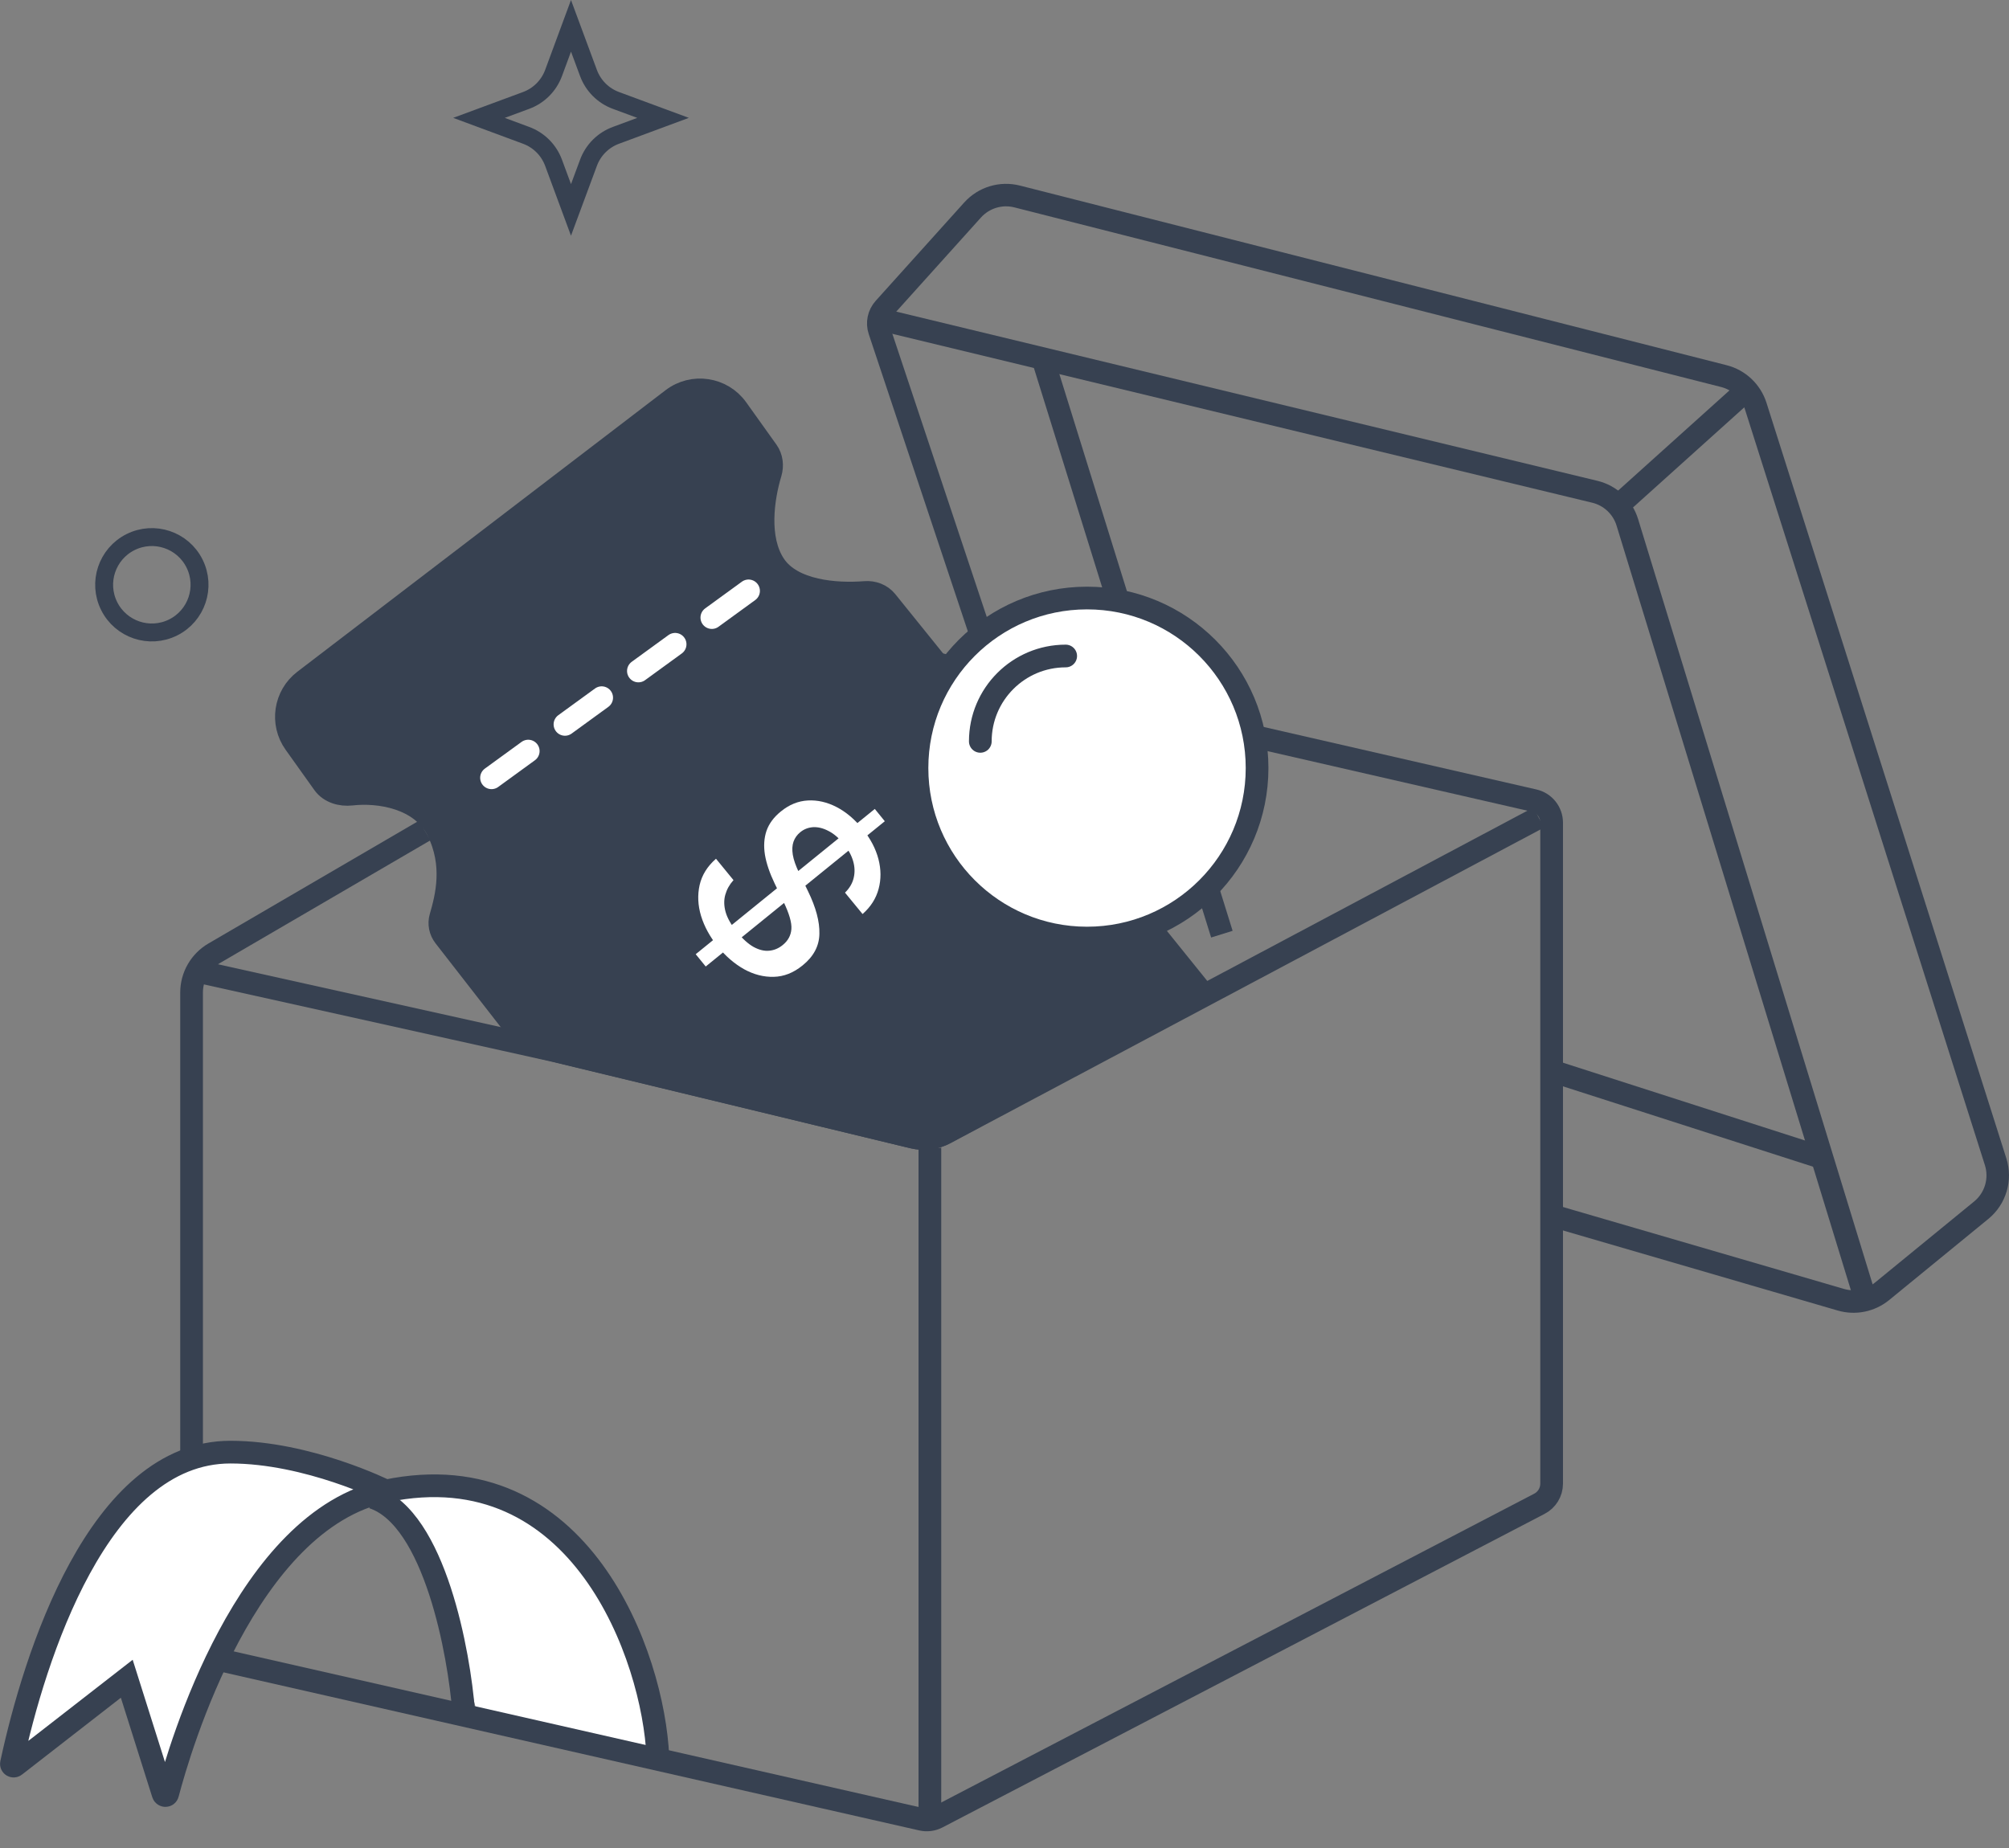 <svg width="50" height="46" viewBox="0 0 50 46" fill="none" xmlns="http://www.w3.org/2000/svg">
<rect x="0" y="0" width="50" height="46" fill="#808080" stroke="none"/>
<path d="M26.576 22.295L21.887 8.228C21.823 8.037 21.867 7.826 22.002 7.676L24.206 5.227C24.485 4.918 24.912 4.788 25.316 4.891L42.904 9.362C43.28 9.458 43.579 9.74 43.697 10.11L49.667 28.918C49.806 29.355 49.664 29.834 49.309 30.124L46.84 32.144C46.554 32.378 46.171 32.456 45.817 32.353L38.757 30.295" stroke="#374151" stroke-width="0.56"/>
<path d="M46.383 32.198L40.501 13.002C40.385 12.623 40.077 12.334 39.692 12.241L21.784 7.919" stroke="#374151" stroke-width="0.56"/>
<path d="M43.508 9.676L40.313 12.551" stroke="#374151" stroke-width="0.56"/>
<path d="M25.937 8.877L30.41 23.253" stroke="#374151" stroke-width="0.56"/>
<path d="M45.424 28.844L38.757 26.701" stroke="#374151" stroke-width="0.56"/>
<path d="M16.373 43.56L11.86 42.593L11.538 41.303L10.893 39.691L10.248 38.08L9.604 37.113L10.893 36.79L12.505 37.113L14.117 38.402L15.406 39.691L16.051 41.626L16.373 43.56Z" fill="white"/>
<path d="M7.668 36.468L9.603 37.113L8.313 37.758L6.379 39.692L5.734 40.981L5.09 42.271L4.122 44.205L3.478 41.948L0.254 43.56L1.543 40.014L3.155 37.435L5.09 36.146L7.668 36.468Z" fill="white"/>
<path d="M11.538 42.593C11.43 41.196 10.829 37.79 9.281 37.274" stroke="#374151" stroke-width="0.565"/>
<path d="M16.372 43.721C16.265 41.25 14.452 36.103 9.603 37.113M9.603 37.113C6.124 37.838 4.47 43.516 4.172 44.652C4.158 44.708 4.078 44.708 4.06 44.653L3.155 41.787L0.375 43.949C0.334 43.982 0.274 43.947 0.285 43.895C0.852 41.266 2.445 36.146 5.734 36.146C7.668 36.146 9.603 37.113 9.603 37.113Z" stroke="#374151" stroke-width="0.565"/>
<path d="M23.143 16.481L38.177 19.927C38.434 19.985 38.617 20.214 38.617 20.478V36.931C38.617 37.142 38.499 37.335 38.312 37.432L23.327 45.237C23.208 45.299 23.071 45.317 22.94 45.287L5.413 41.304" stroke="#374151" stroke-width="0.565"/>
<path d="M23.143 28.57V45.333M4.768 36.468V24.706C4.768 24.304 4.982 23.932 5.33 23.729L10.571 20.672" stroke="#374151" stroke-width="0.565"/>
<path d="M11.062 23.307L13.15 25.991L22.718 28.306C22.992 28.372 23.28 28.334 23.527 28.199L29.913 24.702L22.061 14.965C21.933 14.807 21.73 14.731 21.526 14.748C20.813 14.805 19.715 14.724 19.275 14.064C18.838 13.408 18.987 12.397 19.174 11.777C19.229 11.592 19.207 11.39 19.095 11.233L18.342 10.179C17.971 9.659 17.242 9.55 16.735 9.938L7.572 16.945C7.087 17.315 6.984 18.004 7.339 18.5L8.056 19.505C8.208 19.717 8.487 19.797 8.746 19.768C9.428 19.69 10.482 19.849 10.893 20.672C11.321 21.527 11.113 22.331 10.969 22.826C10.92 22.992 10.956 23.17 11.062 23.307Z" fill="#374151" stroke="#374151" stroke-width="0.565"/>
<path d="M38.295 20.35L23.523 28.207C23.278 28.337 22.995 28.373 22.726 28.308L13.795 26.152L5.091 24.218" stroke="#374151" stroke-width="0.565"/>
<path d="M14.211 0.643L14.646 1.817C14.763 2.133 15.012 2.383 15.329 2.5L16.502 2.934L15.329 3.369C15.012 3.486 14.763 3.735 14.646 4.052L14.211 5.225L13.777 4.052C13.66 3.735 13.411 3.486 13.094 3.369L11.921 2.934L13.094 2.5C13.411 2.383 13.66 2.133 13.777 1.817L14.211 0.643Z" stroke="#374151" stroke-width="0.446"/>
<circle cx="3.779" cy="14.556" r="1.187" transform="rotate(-26.454 3.779 14.556)" stroke="#374151" stroke-width="0.446"/>
<path d="M18.63 14.708L11.538 19.866" stroke="white" stroke-width="0.565" stroke-linecap="round" stroke-linejoin="round" stroke-dasharray="1.13 1.13"/>
<circle cx="27.054" cy="19.118" r="4.232" fill="white" stroke="#374151" stroke-width="0.565"/>
<path d="M24.398 18.454C24.398 17.28 25.35 16.329 26.523 16.329" stroke="#374151" stroke-width="0.565" stroke-linecap="round"/>
<path d="M17.865 23.562C17.669 23.32 17.53 23.066 17.448 22.8C17.368 22.534 17.357 22.278 17.412 22.031C17.469 21.782 17.604 21.565 17.817 21.378L17.82 21.376L18.256 21.909L18.251 21.913C18.155 22.019 18.089 22.139 18.051 22.272C18.014 22.404 18.016 22.547 18.059 22.701C18.102 22.853 18.195 23.017 18.337 23.192C18.482 23.37 18.622 23.497 18.757 23.572C18.894 23.646 19.023 23.677 19.143 23.665C19.265 23.654 19.376 23.608 19.476 23.527L19.481 23.523C19.613 23.416 19.685 23.283 19.696 23.126C19.708 22.969 19.643 22.743 19.501 22.448L19.28 21.992C19.156 21.734 19.075 21.496 19.038 21.279C19.003 21.06 19.016 20.86 19.077 20.68C19.14 20.501 19.258 20.341 19.431 20.201L19.436 20.197C19.643 20.028 19.867 19.938 20.107 19.925C20.347 19.912 20.585 19.967 20.821 20.089C21.058 20.212 21.274 20.395 21.47 20.637C21.664 20.875 21.794 21.124 21.862 21.382C21.929 21.64 21.931 21.888 21.867 22.125C21.804 22.363 21.672 22.572 21.47 22.75L21.465 22.749L21.03 22.219L21.035 22.215C21.147 22.104 21.218 21.981 21.248 21.846C21.279 21.712 21.274 21.574 21.232 21.432C21.19 21.289 21.115 21.151 21.007 21.017C20.88 20.861 20.75 20.749 20.615 20.682C20.483 20.613 20.355 20.583 20.234 20.59C20.115 20.599 20.011 20.639 19.922 20.711L19.917 20.715C19.838 20.779 19.782 20.858 19.749 20.95C19.717 21.041 19.711 21.149 19.731 21.276C19.752 21.403 19.805 21.554 19.889 21.728L20.11 22.184C20.307 22.588 20.401 22.941 20.393 23.243C20.389 23.546 20.25 23.808 19.977 24.029L19.972 24.033C19.747 24.216 19.509 24.309 19.257 24.315C19.006 24.322 18.76 24.258 18.518 24.125C18.278 23.99 18.06 23.802 17.865 23.562ZM17.315 23.752L21.772 20.136L22.021 20.442L17.564 24.058L17.315 23.752Z" fill="white"/>
</svg>
